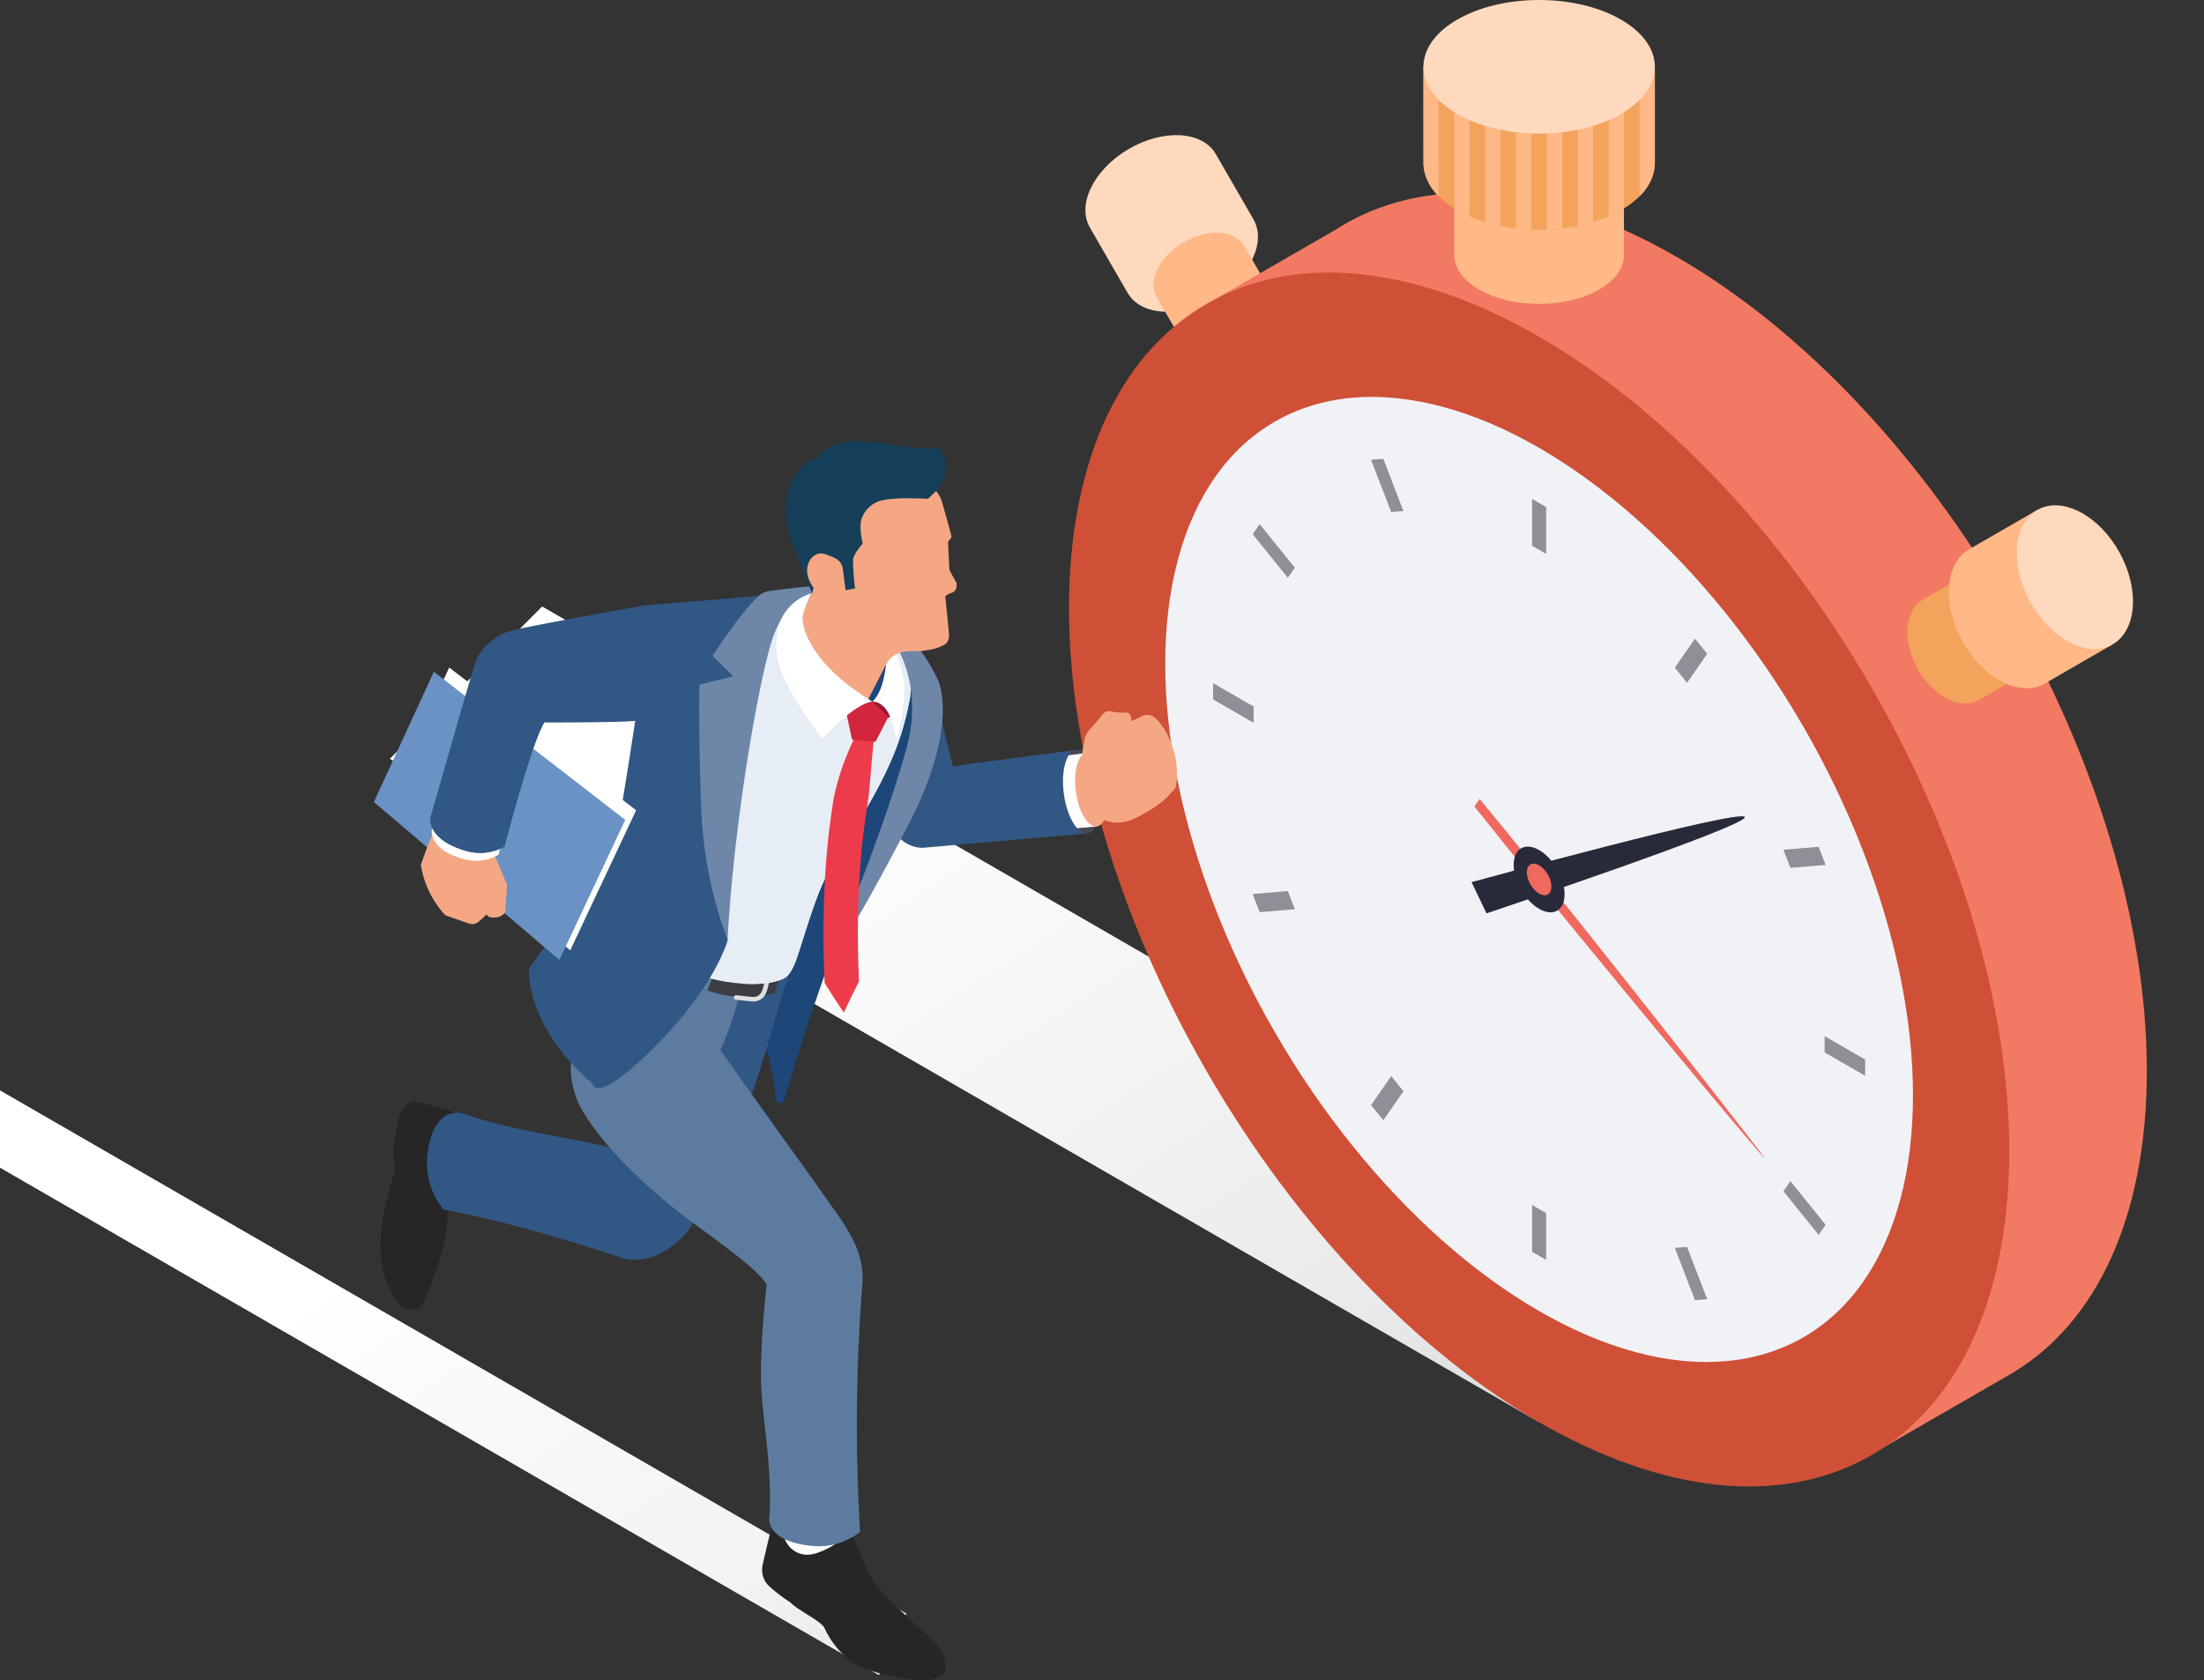 <svg xmlns="http://www.w3.org/2000/svg" xmlns:xlink="http://www.w3.org/1999/xlink" width="526.059" height="401.097" viewBox="0 0 526.059 401.097">
  <rect x="0" y="0" width="526.059" height="401.097" fill="#333333" stroke="none"/>
  <defs>
    <linearGradient id="linear-gradient" x1="0.209" y1="0.248" x2="1.084" y2="1.064" gradientUnits="objectBoundingBox">
      <stop offset="0" stop-color="#fff"/>
      <stop offset="0.154" stop-color="#fbfbfb"/>
      <stop offset="0.39" stop-color="#f3f3f3"/>
      <stop offset="0.679" stop-color="#e9e9e9"/>
      <stop offset="1" stop-color="#c8c8c8"/>
    </linearGradient>
    <linearGradient id="linear-gradient-2" x1="0.338" y1="0.353" x2="1.59" y2="1.592" gradientUnits="objectBoundingBox">
      <stop offset="0" stop-color="#fff"/>
      <stop offset="0.154" stop-color="#f9f9f9"/>
      <stop offset="0.39" stop-color="#f3f3f3"/>
      <stop offset="0.679" stop-color="#dcdcdc"/>
      <stop offset="1" stop-color="#e5e5e5"/>
    </linearGradient>
  </defs>
  <g id="Group_13671" data-name="Group 13671" transform="translate(-55.089 -128.202)">
    <path id="Path_24841" data-name="Path 24841" d="M184.493,272.993l-36.358,36.358L422.456,467.73l49.666-28.675Z" fill="url(#linear-gradient)" style="mix-blend-mode: multiply;isolation: isolate"/>
    <path id="Path_24842" data-name="Path 24842" d="M55.089,388.511v18.455l209.8,121.13,6.527-14.686Z" fill="url(#linear-gradient-2)" style="mix-blend-mode: multiply;isolation: isolate"/>
    <g id="Group_13654" data-name="Group 13654">
      <g id="Group_13639" data-name="Group 13639">
        <path id="Path_24843" data-name="Path 24843" d="M324.395,163.829c8.276-4.883,17.6-4.4,20.836,1.074l9.006,15.6c3.231,5.477-.858,13.875-9.133,18.759s-17.6,4.4-20.836-1.074l-1.183-2.049-7.823-13.55C312.031,177.111,316.119,168.712,324.395,163.829Z" fill="#ffd9be"/>
        <path id="Path_24844" data-name="Path 24844" d="M337.54,186.093c5.759-3.4,12.251-3.064,14.5.748l6.267,10.855L337.452,210l-.823-1.425-5.444-9.43C328.936,195.336,331.781,189.492,337.54,186.093Z" fill="#ffb886"/>
      </g>
      <path id="Path_24845" data-name="Path 24845" d="M376.076,394.032l1.727-1C349.632,353.243,331.3,304.393,331.3,261.178c0-25.944,6.611-46.287,17.988-59.979l-3.44-1.986,27.975-16.152c20.447-13.168,49.4-12.036,81.515,6.5C517.283,225.33,567.5,312.309,567.5,383.838c0,35.147-12.131,60.015-31.814,71.985l-.153.092c-.59.357-32.073,18.518-32.073,18.518l-6.494-3.75c-15.9.8-34.13-4.046-53.505-15.232s-37.6-27.383-53.5-46.549L370.139,397.46Z" fill="#f27a62"/>
      <path id="Path_24917" data-name="Path 24917" d="M91.621,0c50.6,0,91.621,71.049,91.621,158.691s-41.02,158.691-91.621,158.691S0,246.334,0,158.691,41.02,0,91.621,0Z" transform="translate(263.764 246.54) rotate(-30)" fill="#cf5036"/>
      <ellipse id="Ellipse_182" data-name="Ellipse 182" cx="72.861" cy="126.198" rx="72.861" ry="126.198" transform="matrix(0.866, -0.5, 0.5, 0.866, 296.257, 265.3)" fill="#f0f2f6"/>
      <g id="Group_13642" data-name="Group 13642">
        <g id="Group_13640" data-name="Group 13640">
          <path id="Path_24846" data-name="Path 24846" d="M420.776,258.5l3.36,1.94V249.267l-3.36-1.94Z" fill="#8e8f97"/>
          <path id="Path_24847" data-name="Path 24847" d="M420.776,427.052l3.36,1.94V417.819l-3.36-1.94Z" fill="#8e8f97"/>
        </g>
        <g id="Group_13641" data-name="Group 13641">
          <path id="Path_24848" data-name="Path 24848" d="M490.6,379.444l9.676,5.586v-3.88l-9.676-5.586Z" fill="#8e8f97"/>
          <path id="Path_24849" data-name="Path 24849" d="M344.632,295.168l9.676,5.586v-3.88l-9.676-5.586Z" fill="#8e8f97"/>
        </g>
      </g>
      <g id="Group_13645" data-name="Group 13645">
        <g id="Group_13643" data-name="Group 13643">
          <path id="Path_24850" data-name="Path 24850" d="M457.762,291.211l4.806-6.922-2.915-3.611-4.806,6.922Z" fill="#8e8f97"/>
          <path id="Path_24851" data-name="Path 24851" d="M385.259,395.641l4.806-6.923-2.917-3.611-4.806,6.922Z" fill="#8e8f97"/>
        </g>
        <g id="Group_13644" data-name="Group 13644">
          <path id="Path_24852" data-name="Path 24852" d="M489.166,422.993l1.669-2.4-8.4-10.4-1.668,2.4Z" fill="#8e8f97"/>
          <path id="Path_24853" data-name="Path 24853" d="M362.475,266.129l1.668-2.4-8.4-10.4-1.669,2.4Z" fill="#8e8f97"/>
        </g>
      </g>
      <g id="Group_13648" data-name="Group 13648">
        <g id="Group_13646" data-name="Group 13646">
          <path id="Path_24854" data-name="Path 24854" d="M387.149,250.443l2.915-.244-4.806-12.471-2.915.244Z" fill="#8e8f97"/>
          <path id="Path_24855" data-name="Path 24855" d="M459.652,438.592l2.917-.242-4.806-12.472-2.917.242Z" fill="#8e8f97"/>
        </g>
        <g id="Group_13647" data-name="Group 13647">
          <path id="Path_24856" data-name="Path 24856" d="M355.745,345.962l8.4-.7-1.668-4.331-8.4.7Z" fill="#8e8f97"/>
          <path id="Path_24857" data-name="Path 24857" d="M482.437,335.388l8.4-.7-1.669-4.33-8.4.7Z" fill="#8e8f97"/>
        </g>
      </g>
      <path id="Path_24858" data-name="Path 24858" d="M409.894,346.249s62.632-20.953,61.647-23.013-65.215,15.557-65.215,15.557Z" fill="#282a39"/>
      <path id="Path_24859" data-name="Path 24859" d="M408.246,318.926,407,320.733s10.2,12.828,24.47,30.238c19.421,23.693,44.547,53.906,44.746,53.618.109-.159-24.581-31.672-43.5-55.425C418.171,330.9,408.246,318.926,408.246,318.926Z" fill="#f0695f"/>
      <path id="Path_24860" data-name="Path 24860" d="M418.768,330.453c2.668-.811,6.482,1.982,8.518,6.238s1.525,8.364-1.143,9.175-6.482-1.981-8.518-6.238S416.1,331.264,418.768,330.453Z" fill="#282a39"/>
      <path id="Path_24861" data-name="Path 24861" d="M425,341.3c-.8,1.159-2.588.692-3.992-1.043s-1.894-4.082-1.093-5.242,2.588-.692,3.992,1.043S425.8,340.142,425,341.3Z" fill="#f0695f"/>
      <g id="Group_13652" data-name="Group 13652">
        <g id="Group_13649" data-name="Group 13649">
          <path id="Path_24862" data-name="Path 24862" d="M442.7,166.142v23.2c-.127,2.9-2.1,5.782-5.931,7.995-7.908,4.566-20.729,4.566-28.637,0-3.834-2.214-5.8-5.1-5.92-8-.011,0-.011-23.2-.011-23.2Z" fill="#ffb886"/>
        </g>
        <g id="Group_13651" data-name="Group 13651">
          <path id="Path_24863" data-name="Path 24863" d="M450.075,143.974v23.518c-.174,3.956-2.86,7.885-8.09,10.9-10.786,6.228-28.273,6.228-39.059,0-5.23-3.02-7.916-6.949-8.075-10.9-.015,0-.015-23.518-.015-23.518Z" fill="#f3a35b"/>
          <g id="Group_13650" data-name="Group 13650">
            <path id="Path_24864" data-name="Path 24864" d="M442.7,143.974V177.96c-.236.147-.472.294-.72.436a29.036,29.036,0,0,1-2.931,1.449V143.974Z" fill="#ffb886"/>
            <path id="Path_24865" data-name="Path 24865" d="M435.335,143.974V181.23c-1.182.36-2.407.65-3.65.9V143.974Z" fill="#ffb886"/>
            <path id="Path_24866" data-name="Path 24866" d="M427.966,143.974v38.768c-1.207.141-2.427.226-3.651.274V143.974Z" fill="#ffb886"/>
            <path id="Path_24867" data-name="Path 24867" d="M420.6,143.974v39.042c-1.225-.048-2.444-.133-3.651-.274V143.974Z" fill="#ffb886"/>
            <path id="Path_24868" data-name="Path 24868" d="M413.226,143.974v38.161c-1.243-.255-2.468-.544-3.651-.9V143.974Z" fill="#ffb886"/>
            <path id="Path_24869" data-name="Path 24869" d="M405.857,143.974v35.871a29.252,29.252,0,0,1-2.931-1.448c-.248-.143-.484-.29-.72-.437V143.974Z" fill="#ffb886"/>
            <path id="Path_24870" data-name="Path 24870" d="M450.075,144.149v23.343a11.522,11.522,0,0,1-3.651,7.549V152.072A11.3,11.3,0,0,0,450.075,144.149Z" fill="#ffb886"/>
            <path id="Path_24871" data-name="Path 24871" d="M398.487,152.072v22.969a11.43,11.43,0,0,1-3.636-7.549c-.015,0-.015-23.343-.015-23.343l.017-.054A11.249,11.249,0,0,0,398.487,152.072Z" fill="#ffb886"/>
          </g>
          <ellipse id="Ellipse_183" data-name="Ellipse 183" cx="27.619" cy="15.946" rx="27.619" ry="15.946" transform="translate(394.836 128.202)" fill="#ffd9be"/>
        </g>
      </g>
      <path id="Path_24872" data-name="Path 24872" d="M514.086,271.35l12.078-6.973,13.207,24.018-12.077,6.972c-4.39,2.414-10.9-1.006-14.551-7.638S509.7,273.764,514.086,271.35Z" fill="#f3a35b"/>
      <g id="Group_13653" data-name="Group 13653">
        <ellipse id="Ellipse_184" data-name="Ellipse 184" cx="12.174" cy="18.397" rx="12.174" ry="18.397" transform="translate(514.587 265.101) rotate(-28.806)" fill="#ffb886"/>
        <path id="Path_24873" data-name="Path 24873" d="M541.467,249.875,559.2,282.116l-16.213,9.36-17.729-32.241Z" fill="#ffb886"/>
        <path id="Path_24874" data-name="Path 24874" d="M541.467,249.875c5.892-3.24,14.637,1.351,19.533,10.254s4.088,18.747-1.8,21.987-14.637-1.351-19.532-10.255S535.576,253.115,541.467,249.875Z" fill="#ffd9be"/>
      </g>
    </g>
    <g id="Group_13665" data-name="Group 13665">
      <path id="Path_24875" data-name="Path 24875" d="M277.881,291.985l5.621,23.209-13.962,4.9Z" fill="#315784"/>
      <path id="Path_24876" data-name="Path 24876" d="M242.236,390.838a1.026,1.026,0,0,1-2-.232c-.524-6.691-2.4-17.108-8.752-23.463-9.944-9.943,14.058-81.948,14.058-81.948l19.63-10.2s23.092,14.678-6.007,68.651C252.529,355.957,243.957,385.526,242.236,390.838Z" fill="#1d4778"/>
      <path id="Path_24877" data-name="Path 24877" d="M153.991,391.123s-2.967.261-3.809,4.171c-.632,2.939-1.035,6.308-1.255,7.569l.519,4.948h0c-1.1,2.225-2.74,9.36-3.387,14.041-.772,5.591.243,13.952,5.466,18.879a19.073,19.073,0,0,0,2.775.084c1.21-.084,2.039-1.568,3.353-5.09s2.58-7.468,3.329-10.283,1.807-15.822,1.807-15.822l1.916-15.456A82.257,82.257,0,0,0,153.991,391.123Z" fill="#262626"/>
      <g id="Group_13656" data-name="Group 13656">
        <path id="Path_24878" data-name="Path 24878" d="M232.369,362.945c-18.223-.544-31.142-15.911-31.142-15.911s14,22.659,11.967,40.933c-.339,3.053-4.528,10.608-7.808,15.886a6.132,6.132,0,0,0-1.972-.989c-10.186-2.958-24.549-4.257-37.681-8.777,0,0-6.535-2.477-8.43,8.322a17.9,17.9,0,0,0,3.605,14.537s15.684,2.579,42.178,11.41c8.7,2.9,15.773-5.739,15.956-5.983,13.017-17.356,22.982-57.846,23.628-60.511C242.462,362.236,241.088,363.2,232.369,362.945Z" fill="#315784"/>
        <path id="Path_24879" data-name="Path 24879" d="M258.593,494.931s4.08,9.636,5.2,11.173c2.3,3.147,11.174,11.174,13.433,13.352s3.63,3.873,3.55,6.212v1.372s-.484,2.259-5.648,2.259-14.2-2.34-16.942-4.518a21.008,21.008,0,0,1-6.292-7.907c-.834-1.722-6.426-4.254-8.149-6.131-.47-.52.477-.188,0-.263v.263a36.721,36.721,0,0,1-5.324-4.114,5.361,5.361,0,0,1-1.372-4.438c.161-1.048,1.694-7.341,1.694-7.341s.807-2.743,1.695-3.389S258.593,494.931,258.593,494.931Z" fill="#262626"/>
        <g id="Group_13655" data-name="Group 13655">
          <path id="Path_24880" data-name="Path 24880" d="M241.288,490.251s.363,4.206,1.512,6.172a5.686,5.686,0,0,0,4.659,2.935c2.6.211,6.717-2.239,7.564-2.965.618-.53.447-3.5.309-5.075Z" fill="#fff"/>
        </g>
        <path id="Path_24881" data-name="Path 24881" d="M193.2,391.639c.273.624,5.983,12.783,27.742,28.83,4.948,3.649,15.231,10.879,17.135,14.415,0,0-1.36,11.7-1.36,21.215,0,10.607,2.72,20.127,2.04,34,0,0-1.5,5.711,9.383,7.071a15.98,15.98,0,0,0,12.239-3.264,428.69,428.69,0,0,1,.52-58.854,19.433,19.433,0,0,0-1.654-9.695,43.413,43.413,0,0,0-3.761-6.518c-5.44-7.887-26.383-36.717-29.918-42.157s-14.416-14.687-22.031-11.424S187.492,378.584,193.2,391.639Z" fill="#5d7b9f"/>
        <path id="Path_24882" data-name="Path 24882" d="M226.385,380.216s3.536-6.528,6.256-18.767-23.662-9.52-23.662-9.52l-16.591,17.135,20.806,18.9Z" fill="#5d7b9f"/>
        <path id="Path_24883" data-name="Path 24883" d="M242.7,361.721l-.034.141A.2.2,0,0,0,242.7,361.721Z" fill="#baaf9d"/>
      </g>
      <g id="Group_13657" data-name="Group 13657">
        <path id="Path_24884" data-name="Path 24884" d="M242.72,361.085a24.308,24.308,0,0,1-6.608,1.6c-14.325,1.348-32.28-12.523-32.117-19.684-.309.609-.619,1.221-.95,1.86-3.394,6.551,16.67,22.8,32.185,21.338a25.215,25.215,0,0,0,6.455-1.514A32.927,32.927,0,0,0,242.72,361.085Z" fill="#3c3d42"/>
      </g>
      <rect id="Rectangle_3896" data-name="Rectangle 3896" width="2.403" height="7.81" transform="matrix(0.933, 0.361, -0.361, 0.933, 223.816, 358.307)" fill="#5d7b9f"/>
      <path id="Path_24885" data-name="Path 24885" d="M241.2,367.26l-2.279.9,3.358-9.342,1.759.546Z" fill="#315784"/>
      <path id="Path_24886" data-name="Path 24886" d="M234.86,367.272a19.352,19.352,0,0,1-2.143-.189c-.557-.067-1.208-.145-1.982-.223a.537.537,0,0,1-.481-.588.531.531,0,0,1,.589-.481c.781.078,1.439.157,2,.225,1.974.237,2.574.288,3.241-.133.808-.51,1.054-1.481,1.339-2.607.067-.264.135-.533.212-.8a1.391,1.391,0,0,0-.136-1.185,4.506,4.506,0,0,0-2.7-1.422.537.537,0,1,1,.177-1.06c.1.017,2.5.432,3.435,1.908a2.441,2.441,0,0,1,.26,2.054c-.074.258-.139.516-.2.771-.313,1.236-.636,2.514-1.807,3.252A3.126,3.126,0,0,1,234.86,367.272Z" fill="#e0e0e1"/>
      <path id="Path_24887" data-name="Path 24887" d="M242,361.866s1.63-.37,3.086-4.372,4.279-14.467,7.2-20.059c2.938-5.623,8.119-13.5,11.058-18.772,4.458-8,7.384-14.938,9-24.173,0-7.972-7.457,1.671-7.457,1.671s-20.83,1.929-19.8-27.13l-30.945,7.029-8.572,67.2s3.3,18.173,26.659,19.759C239.168,363.494,242,361.866,242,361.866Z" fill="#e7edf5"/>
      <g id="Group_13658" data-name="Group 13658">
        <path id="Path_24888" data-name="Path 24888" d="M274.708,284.478s-3.881-4.722-6.709-1.723c-1.868,1.98,1.063,9.139-.091,12.421-.593,1.688-5.458,1.016-5.944.872-1.63,5.675-4.924,16.572-16.239,34.058-4.517,6.982-9.986,26.874-13.659,32.9.054,0,.1.011.159.015,6.943.471,9.772-1.157,9.772-1.157s1.63-.37,3.086-4.372,4.279-14.467,7.2-20.059c2.938-5.623,8.119-13.5,11.058-18.772,4.458-8,7.384-14.938,9-24.173A38.61,38.61,0,0,1,274.708,284.478Z" fill="#e7edf5"/>
      </g>
      <path id="Path_24889" data-name="Path 24889" d="M311.476,307.308s-1.611,2.475-.079,11.69c1.231,7.41,3.292,8.164,3.292,8.164l-39.458,3.444a7.924,7.924,0,0,1-6.885-4.352c.281-5.084,3.351-8.717,6.56-11.149a23.682,23.682,0,0,1,11.273-4.5Z" fill="#315784"/>
      <g id="Group_13659" data-name="Group 13659">
        <path id="Path_24890" data-name="Path 24890" d="M278.931,290.467c-5.486-11.658-13.887-16.116-13.887-16.116l-.129,2.443s11.958,10.929,6.429,30.474c-6.6,23.334-18.469,50.469-18.815,51.432,4.234-5.586,11.189-17.883,19.2-33.26C284.46,301.01,278.931,290.467,278.931,290.467Z" fill="#6e86a8"/>
      </g>
      <path id="Path_24891" data-name="Path 24891" d="M207.5,294.861s-4.208,28.89-5.619,33.718c-1.2,4.118-20.512,30.847-20.512,30.847s-1.184,13.505,15.163,27.482c0,0,.473,4.028,9.476-3.79s19.19-19.664,22.744-30.325c0,0-1.7-56.67,11.093-82.73,0,0-19.716,1.863-30.7,2.629a3.23,3.23,0,0,0-2.774,3.2Z" fill="#315784"/>
      <path id="Path_24892" data-name="Path 24892" d="M251.985,270.209s-7.524-2.713-12.238,9.691c-3.017,7.939-9.428,43.2-11,72.656a99.792,99.792,0,0,1-6.285-31.233c-.674-17.721-.449-29.682-.449-29.682l8.081-1.994-4.938-4.873s6.394-9.882,10.782-14.116a5.139,5.139,0,0,1,2.912-1.385c2.472-.325,7.313-.939,9.915-1.1C252.356,267.953,251.985,270.209,251.985,270.209Z" fill="#6e86a8"/>
      <g id="Group_13660" data-name="Group 13660">
        <path id="Path_24893" data-name="Path 24893" d="M281.334,257.048l.439,8.769-3.891-7.511,1.165-2.482Z" fill="#f5a784"/>
        <path id="Path_24894" data-name="Path 24894" d="M271.075,281.635l.7-15.647-22.068,1.9L242.863,282.6l18.091,15.247,5.676-11.13c1.573-2.714,3.78-2.965,5.721-3.054l3.362-.03Z" fill="#f5a784"/>
        <path id="Path_24895" data-name="Path 24895" d="M281.609,279.622l-.893-9.073a4.292,4.292,0,0,1,1.633-.856c1.406-.547,1.017-2.362,1.017-2.362s-2.543-4.546-3.1-5.866-.64-2.384-.342-2.6,2.376-2.129,2.279-2.582-1.378-5.221-2.215-7.988a6.683,6.683,0,0,0-2.42-3.738c-11.764-8.4-22.186-.656-23.567,3.829-.912,2.961-4.545,7.833-4.264,10.754.145,1.5,4.582,4.108,4.582,4.108s2.294,9.761,3.293,12.758c.862,2.585,8.242,5.994,16.49,7.461a11.517,11.517,0,0,0,6.479-1.4C281.739,281.4,281.609,279.622,281.609,279.622Z" fill="#f5a784"/>
        <path id="Path_24896" data-name="Path 24896" d="M277.926,246.023a10.234,10.234,0,0,0,2.844-5.371c.466-2.369-.643-4.92-1.844-5.563-1,.39-3.347.3-9.449-.483-7.561-.975-14.822-2.8-19.5,3.04,0,0-6.3,1.781-7.16,10.14a23.338,23.338,0,0,0,.66,7.99c.687,2.762,5.513,14.143,5.513,14.143s.911-6.839,1.552-7.516.8-2.108,2.694-1.433c0,0,2.694.608,3,2.933s.684,5.189.684,5.189l2.255-.4a59.161,59.161,0,0,1-.478-6.9c.163-1.459,2.313-3.8,2.313-3.8s-.936-3.851-.327-5.74a6.724,6.724,0,0,1,5.349-4.679c3.447-.721,10.544-.291,10.544-.291Z" fill="#163f59"/>
        <path id="Path_24897" data-name="Path 24897" d="M253.921,261.583c-3.415-3.035-6.646,0-6.124,3.584s4.32,6.425,6.075,6.9a2.31,2.31,0,0,0,2.582-.782Z" fill="#f5a784"/>
      </g>
      <path id="Path_24898" data-name="Path 24898" d="M263.326,295.693s3.464-1.335,4-1.932,2.211,3.174,2.211,3.174l-2.211,2.629S263.155,298.479,263.326,295.693Z" fill="#9a1832"/>
      <g id="Group_13661" data-name="Group 13661">
        <path id="Path_24899" data-name="Path 24899" d="M266.63,286.716l-.079.147c-.3,2.874-1.1,6.865-3.225,8.83a3.689,3.689,0,0,1,2.552,1.093c2.309,1.944,3.1,7.9,3.1,7.9a35.755,35.755,0,0,0,1.883-13,21.529,21.529,0,0,0-1.833-7.231A5.209,5.209,0,0,0,266.63,286.716Z" fill="#fff"/>
      </g>
      <path id="Path_24900" data-name="Path 24900" d="M317.622,316.586c.758,5.514-.555,10.249-2.933,10.576s-4.92-3.878-5.678-9.393.555-10.249,2.933-10.576S316.864,311.072,317.622,316.586Z" fill="#48494f"/>
      <path id="Path_24901" data-name="Path 24901" d="M261,300.505l1.5.495,1.5.495s-.326,3.164-.733,7.122c-.36,3.947-.643,8.653-1.139,11.793a177.567,177.567,0,0,0-2.069,20.941c-.311,7.035-.267,14.106.071,21.142-1.246,2.439-2.472,4.911-3.6,7.443-1.6-2.284-3.108-4.642-4.6-7.034-.35-7.3-.4-14.6-.073-21.908a185.458,185.458,0,0,1,2.166-21.891,56.926,56.926,0,0,1,3.744-11.9c.373-.962.808-1.854,1.207-2.658s.755-1.518,1.054-2.121C260.629,301.237,261,300.505,261,300.505Z" fill="#ec3b4b"/>
      <path id="Path_24902" data-name="Path 24902" d="M267.11,299.351l-3.054,5.941-5.59-.486-1.688-7.9,6.548-1.216Z" fill="#d3253e"/>
      <path id="Path_24903" data-name="Path 24903" d="M263.326,295.693s-3.645-.122-11.908,8.87c0,0-6.356-8-9.356-14.824-2.553-5.805-1.833-10.85-.31-14.1a11.563,11.563,0,0,1,7-5.779c-1.156,2.651-2.152,4.695-2.108,5.983C246.77,279.366,249.717,287.43,263.326,295.693Z" fill="#fff"/>
      <g id="Group_13662" data-name="Group 13662">
        <path id="Path_24904" data-name="Path 24904" d="M313.988,318.3c-1.351-8.123.07-10.3.07-10.3l-3.883.506c-1.192,1.83-1.7,5.345-1.164,9.262.487,3.544,1.712,6.538,3.156,8.145l4.723-.412S315.073,324.837,313.988,318.3Z" fill="#fff"/>
      </g>
      <path id="Path_24905" data-name="Path 24905" d="M319.476,316.179c.668,4.861-.49,9.035-2.586,9.323s-4.337-3.419-5.005-8.28.489-9.034,2.585-9.323S318.808,311.318,319.476,316.179Z" fill="#f5a784"/>
      <g id="Group_13664" data-name="Group 13664">
        <path id="Path_24906" data-name="Path 24906" d="M313.957,304.776a4.638,4.638,0,0,1,1.091-2.226c.987-1.115,2.559-2.908,3.1-3.634a1.976,1.976,0,0,1,2.38-.816,14.177,14.177,0,0,0,3.6.2s1.156.2.952,2.04c0,0,5.055-1.11,6.619.521,1.915,2,3.072,6.305,2.721,13.057a8.361,8.361,0,0,1-2.132,5.6c-1.2,1.179-3.462,1.026-5.485,2.108-3.944,2.108-10.97-.068-11.854-2.176a29.711,29.711,0,0,1-1.9-3.876C312.4,313.663,313.45,307.476,313.957,304.776Z" fill="#f5a784"/>
        <path id="Path_24907" data-name="Path 24907" d="M335.49,316.187c-1.5-4.374-7.631-13.514-9.453-16.011-.573.086-.951.168-.951.168a3.278,3.278,0,0,0,.011-.377c-1.458,1.526-5.722.445-5.722.445l-3.235,3.167a4.586,4.586,0,0,0-1.336,2.64c-.327,2.329-.83,5.433-.96,6.8a14.053,14.053,0,0,0,.94,6.073c.063.124,1.744,4.21,4.387,5.056,1.7.544,4.011.952,7.955-1.156C329.15,321.9,333.676,319.451,335.49,316.187Z" fill="#f5a784"/>
        <g id="Group_13663" data-name="Group 13663">
          <path id="Path_24908" data-name="Path 24908" d="M329.07,318.722c.509-1.944-1.682-9.853-2.889-13.859s-2.785-3.54-2.785-3.54-3.1,3.675-3.613,5.005c-.451,1.176-.968,1.861-.34,4.963a33.4,33.4,0,0,0,2.176,6.8,2.71,2.71,0,0,0,3.059,1.768A19.746,19.746,0,0,0,329.07,318.722Z" fill="#f5a784"/>
        </g>
        <path id="Path_24909" data-name="Path 24909" d="M327.738,299.12l-4.342,2.2s.7.094,1.69,2.285c1.3,2.874,4.828,12.851,3.984,15.114,1.859.132,6.347-.849,6.7-2.865,1.287-7.421-2.589-14.221-4.833-16.125A2.828,2.828,0,0,0,327.738,299.12Z" fill="#f5a784"/>
      </g>
    </g>
    <g id="Group_13670" data-name="Group 13670">
      <g id="Group_13666" data-name="Group 13666">
        <path id="Path_24910" data-name="Path 24910" d="M148,318.667l43.2,36.4,15.725-33.435-44.618-34.069Z" fill="#fff"/>
      </g>
      <path id="Path_24911" data-name="Path 24911" d="M144.333,319.667l44.275,37.7,15.718-33.43-45.685-35.369Z" fill="#6a92c4"/>
      <g id="Group_13669" data-name="Group 13669">
        <path id="Path_24912" data-name="Path 24912" d="M173.04,332.083l3.083,7.343-.453,6.528s-.729,1.491-3.174,1.269a1.457,1.457,0,0,1-1.269-.725s-1.088,1.088-1.9,1.722a2.3,2.3,0,0,1-2.538.363c-1.179-.363-5.44-1.9-5.44-1.9a23.117,23.117,0,0,1-5.8-11.967s1.178-3.717,2.992-7.888S173.04,332.083,173.04,332.083Z" fill="#f5a784"/>
        <g id="Group_13667" data-name="Group 13667">
          <path id="Path_24913" data-name="Path 24913" d="M168.791,293s-1.932,3.6-10.646,33.508c0,0-.578,4.542,7.581,6.763a10.612,10.612,0,0,0,8.381-1.044s5.2-22.035,7.933-26.655C182.04,305.574,167.286,302.522,168.791,293Z" fill="#fff"/>
        </g>
        <path id="Path_24914" data-name="Path 24914" d="M157.793,323.526s-.753,5.064,8.316,7.736a11.867,11.867,0,0,0,9.393-.971s6.331-24.51,9.489-29.611c0,0,21.808.052,22.575-.544,2.448-1.9,5.711-8.432,5.314-18.3-.311-7.721-3.737-9.141-3.737-9.141s-29.668,5.257-32.583,6.229-6.8,3.536-8.16,7.888C166.246,293.7,157.793,323.526,157.793,323.526Z" fill="#315784"/>
        <path id="Path_24915" data-name="Path 24915" d="M170.593,342.509s1.178.453,1.178,1.36-1.088,1-1.994,1.088a4.53,4.53,0,0,1-1.542-.091Z" fill="#f5a784"/>
        <g id="Group_13668" data-name="Group 13668">
          <path id="Path_24916" data-name="Path 24916" d="M170.474,286.317s-2.244,3.975-12.681,37.209c0,0-.753,5.064,8.316,7.736a11.867,11.867,0,0,0,9.393-.971s6.331-24.51,9.489-29.611C184.991,300.68,168.57,296.924,170.474,286.317Z" fill="#315784"/>
        </g>
      </g>
    </g>
  </g>
</svg>
